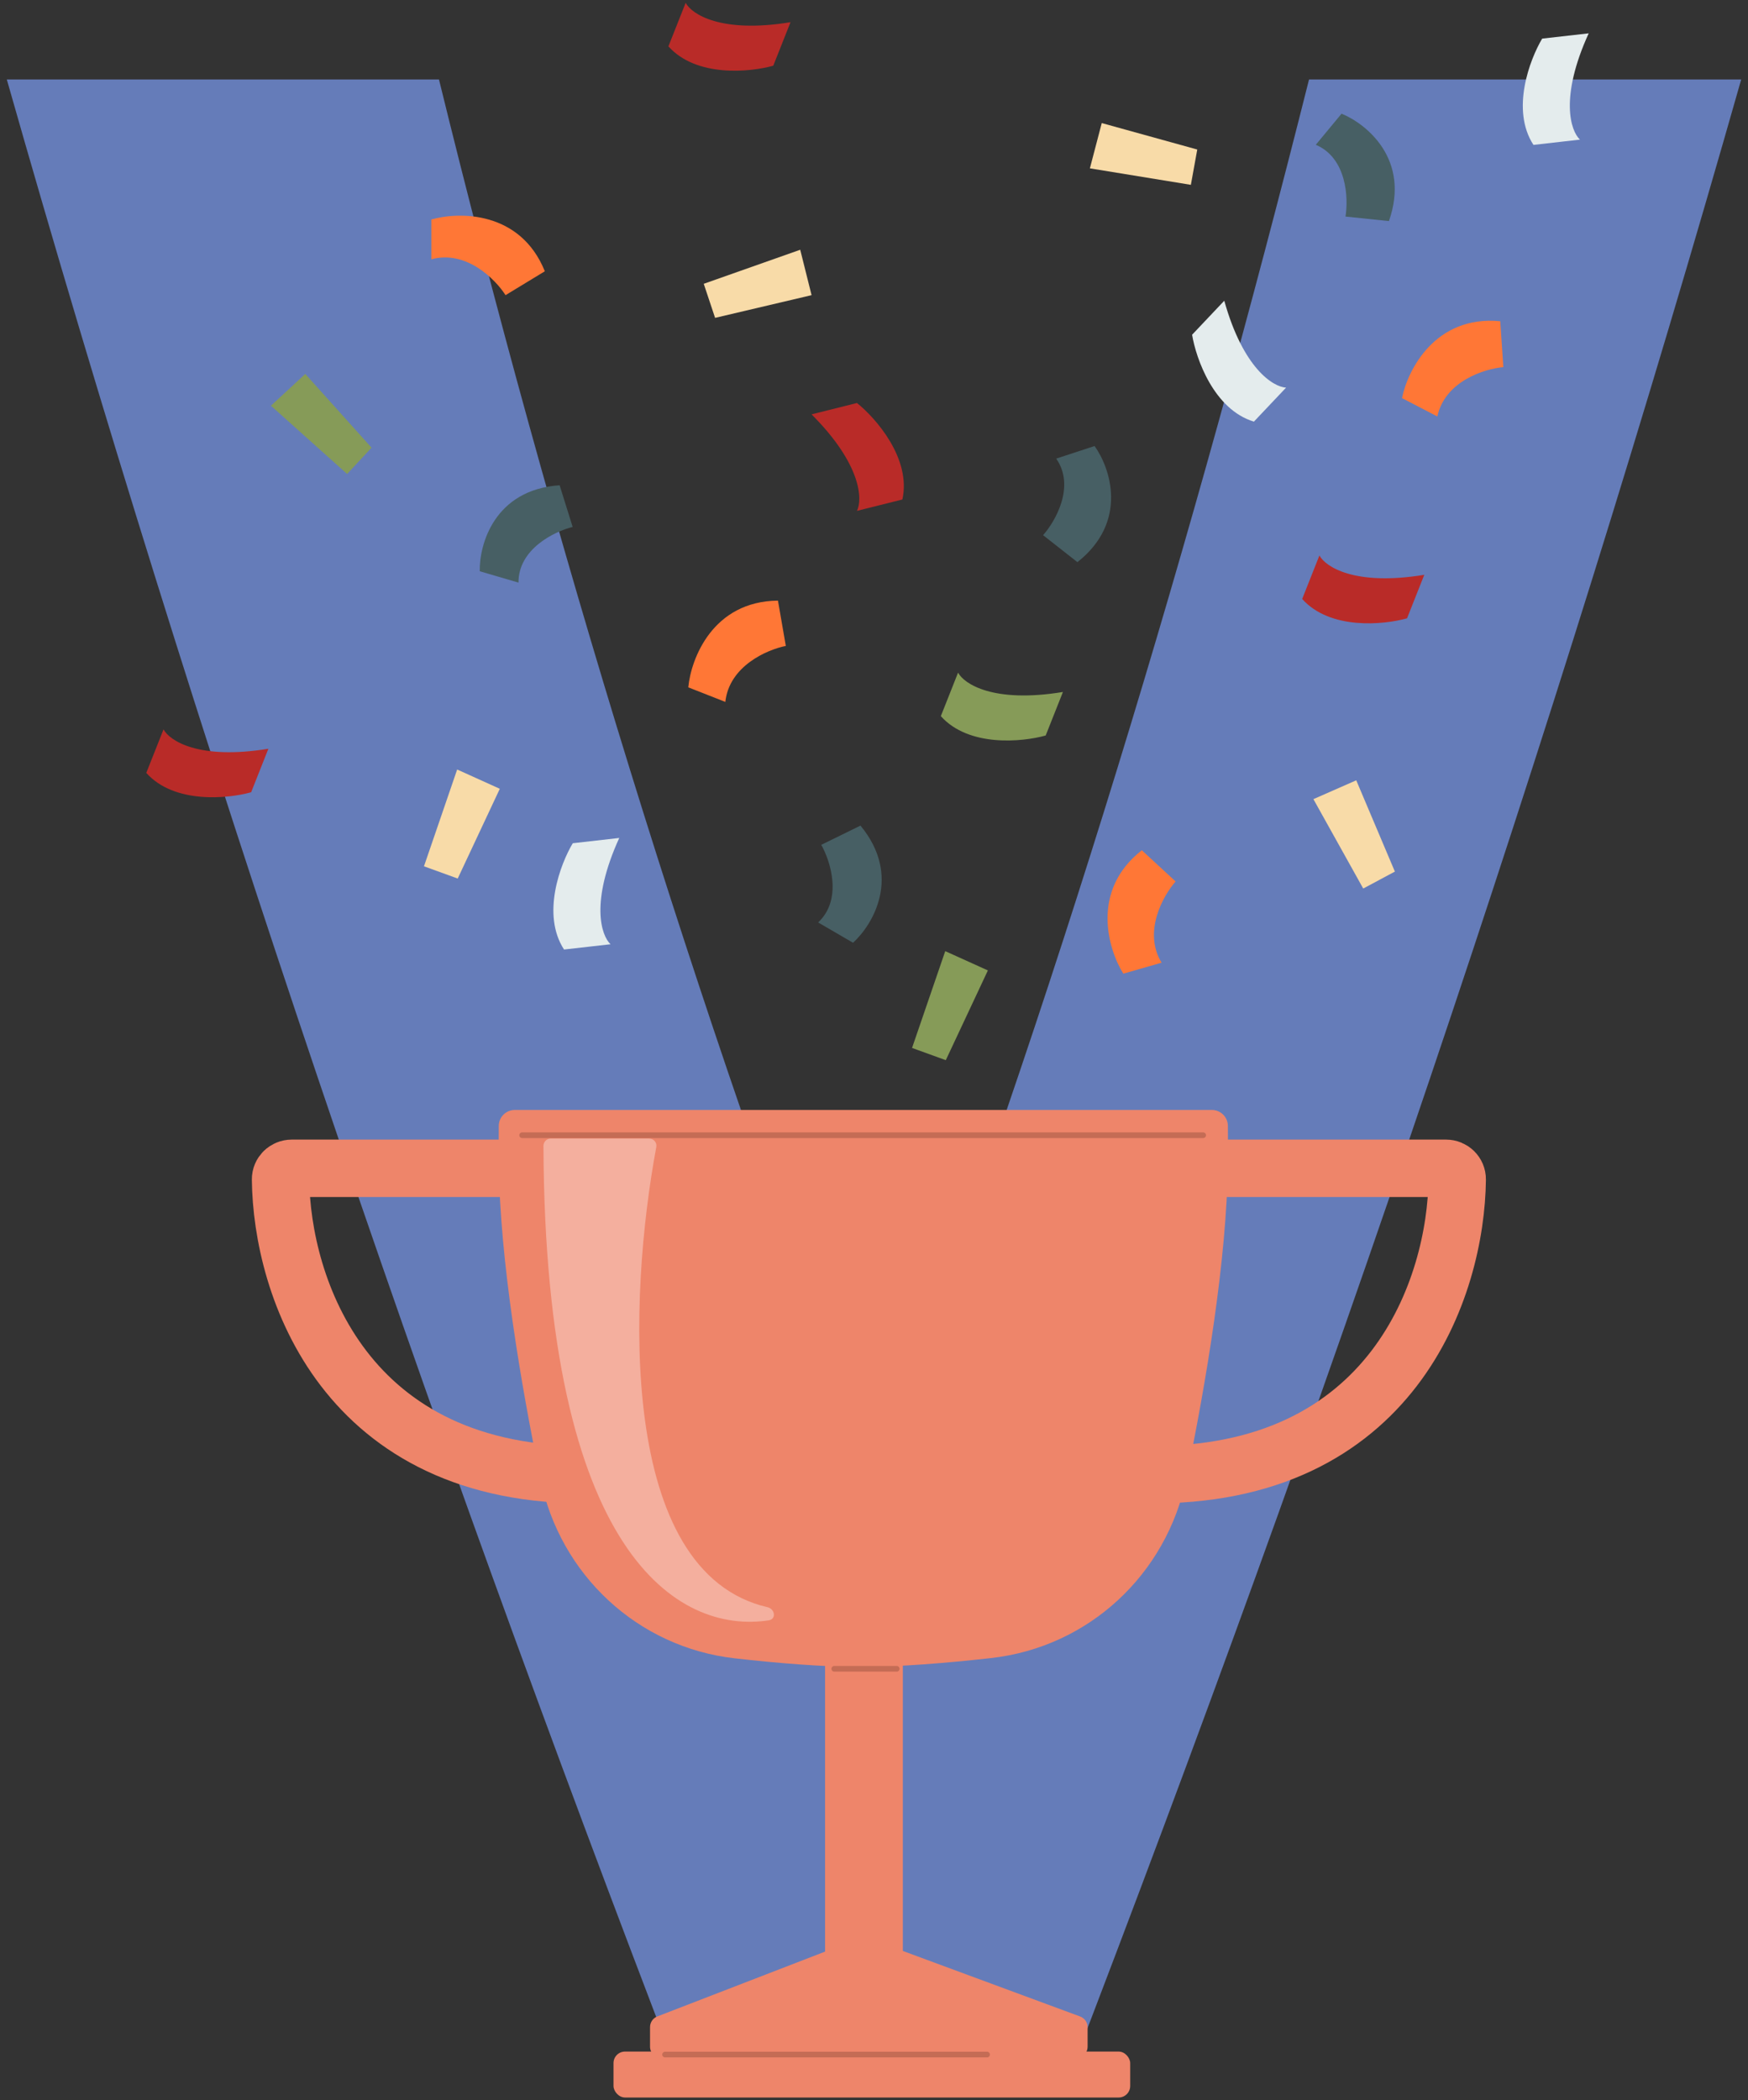 <svg width="154" height="185" viewBox="0 0 154 185" fill="none" xmlns="http://www.w3.org/2000/svg">
<rect x="0" y="0" width="154" height="185" fill="#333333" stroke="none"/>
<path d="M94.146 183H59.854C37.161 123.997 17.241 65.499 0.599 7H38.674C48.507 47.092 61.115 88.444 76.244 128.032C76.748 129.04 77.252 129.04 77.757 128.032C92.886 88.444 105.241 47.092 115.327 7H153.401C136.76 65.499 116.84 123.997 94.146 183Z" fill="#657CB9"/>
<path d="M57.269 178.564C57.269 178.146 57.526 177.771 57.916 177.621L75.759 170.727C75.989 170.638 76.243 170.636 76.474 170.722L95.157 177.627C95.555 177.773 95.818 178.152 95.818 178.575V180.286C95.818 180.845 95.365 181.297 94.807 181.297H58.281C57.722 181.297 57.269 180.845 57.269 180.286V178.564Z" fill="#EE856A"/>
<rect x="54.051" y="180.719" width="45.519" height="4.046" rx="1.012" fill="#EE856A"/>
<rect x="72.689" y="138.893" width="6.853" height="36.836" fill="#EE856A"/>
<path d="M43.942 102.494C43.928 101.241 43.941 99.305 43.942 99.195C43.942 99.191 43.942 99.188 43.942 99.185C43.942 98.405 44.574 97.774 45.353 97.774H106.767C107.546 97.774 108.178 98.405 108.178 99.185C108.178 99.188 108.178 99.191 108.178 99.195C108.179 99.305 108.193 101.241 108.178 102.494C108.077 111.005 106.255 121.8 104.514 130.251C102.773 138.71 95.903 145.091 87.32 146.055C83.395 146.496 79.259 146.834 75.799 146.833C72.473 146.832 68.515 146.508 64.74 146.08C56.187 145.111 49.354 138.736 47.617 130.306C45.873 121.846 44.043 111.024 43.942 102.494Z" fill="#EE856A"/>
<path d="M47.429 102.913H25.708C25.162 102.913 24.712 103.345 24.718 103.892C24.814 113.286 30.306 130.229 52.14 129.898" stroke="#EE856A" stroke-width="5.058"/>
<path d="M105.67 102.913H127.391C127.937 102.913 128.387 103.345 128.381 103.892C128.285 113.286 122.793 130.229 100.958 129.898" stroke="#EE856A" stroke-width="5.058"/>
<path d="M46 100H106" stroke="#C46C55" stroke-width="0.5" stroke-linecap="round"/>
<path d="M73.5 147H79" stroke="#C46C55" stroke-width="0.5" stroke-linecap="round"/>
<path d="M58.593 180.983H86.96" stroke="#C46C55" stroke-width="0.5" stroke-linecap="round"/>
<path d="M57.196 100.295H48.507C48.159 100.295 47.877 100.593 47.878 100.941C48.017 137.027 59.807 143.944 67.729 142.731C68.402 142.628 68.285 141.731 67.622 141.577C54.353 138.503 55.36 114.222 57.82 101.039C57.893 100.649 57.593 100.295 57.196 100.295Z" fill="#F4AF9E"/>
<path d="M48 23.896C45.846 18.565 40.436 18.635 38 19.336V22.843C41.077 22.002 43.641 24.597 44.538 26L48 23.896Z" fill="#FF7736"/>
<path d="M100.596 74.899C96.064 78.436 97.619 83.619 98.964 85.768L102.336 84.803C100.68 82.076 102.47 78.897 103.572 77.648L100.596 74.899Z" fill="#FF7736"/>
<path d="M132.174 28.297C126.451 27.75 124.018 32.583 123.518 35.068L126.63 36.685C127.302 33.567 130.787 32.488 132.445 32.339L132.174 28.297Z" fill="#FF7736"/>
<path d="M68.539 52.908C62.79 52.962 60.876 58.023 60.638 60.547L63.902 61.83C64.244 58.658 67.597 57.221 69.231 56.899L68.539 52.908Z" fill="#FF7736"/>
<path d="M63 28L62 25L70.5 22L71.5 26L63 28Z" fill="#F8DBA8"/>
<path d="M105.48 13.171L104.916 16.282L96.02 14.829L97.065 10.841L105.48 13.171Z" fill="#F8DBA8"/>
<path d="M40.325 77.389L37.352 76.311L40.276 67.784L44.033 69.483L40.325 77.389Z" fill="#F8DBA8"/>
<path d="M83.325 93.389L80.352 92.311L83.276 83.784L87.033 85.483L83.325 93.389Z" fill="#869B58"/>
<path d="M32.733 39.435L30.582 41.753L23.868 35.738L26.896 32.94L32.733 39.435Z" fill="#869B58"/>
<path d="M122.89 76.777L120.101 78.269L115.712 70.395L119.486 68.736L122.89 76.777Z" fill="#F8DBA8"/>
<path d="M75.5 35.5L71.5 36.5C75.9 40.9 76 44 75.5 45L79.5 44C80.3 40.4 77.167 36.833 75.5 35.5Z" fill="#B92B28"/>
<path d="M123.961 54.467L125.48 50.634C119.34 51.644 116.763 49.918 116.242 48.929L114.723 52.762C117.182 55.51 121.906 55.044 123.961 54.467Z" fill="#B92B28"/>
<path d="M68.126 5.788L69.645 1.955C63.505 2.965 60.928 1.239 60.407 0.25L58.888 4.083C61.346 6.832 66.071 6.365 68.126 5.788Z" fill="#B92B28"/>
<path d="M22.126 69.788L23.645 65.955C17.505 66.965 14.928 65.239 14.407 64.25L12.887 68.083C15.346 70.832 20.071 70.365 22.126 69.788Z" fill="#B92B28"/>
<path d="M92.126 64.788L93.645 60.955C87.505 61.965 84.928 60.239 84.407 59.25L82.888 63.083C85.346 65.832 90.071 65.365 92.126 64.788Z" fill="#869B58"/>
<path d="M50.461 74.279L54.557 73.814C51.978 79.477 52.97 82.415 53.789 83.177L49.692 83.641C47.681 80.55 49.367 76.111 50.461 74.279Z" fill="#E4ECED"/>
<path d="M135.867 3.401L139.964 2.937C137.384 8.599 138.376 11.538 139.195 12.299L135.098 12.764C133.088 9.672 134.773 5.234 135.867 3.401Z" fill="#E4ECED"/>
<path d="M105.025 29.486L107.859 26.491C109.535 32.483 112.187 34.091 113.304 34.146L110.47 37.141C106.941 36.072 105.37 31.592 105.025 29.486Z" fill="#E4ECED"/>
<path d="M49.303 42.745C43.554 43.138 42.217 47.96 42.267 50.322L45.681 51.321C45.661 48.35 48.853 46.814 50.452 46.417L49.303 42.745Z" fill="#475F64"/>
<path d="M75.808 72.726C79.48 77.168 76.901 81.457 75.153 83.046L72.079 81.257C74.248 79.227 73.165 75.853 72.353 74.42L75.808 72.726Z" fill="#475F64"/>
<path d="M122.365 19.475C124.279 14.04 120.38 10.903 118.191 10.014L115.922 12.754C118.658 13.912 118.806 17.452 118.538 19.077L122.365 19.475Z" fill="#475F64"/>
<path d="M94.922 49.519C99.439 45.941 97.811 41.208 96.433 39.289L93.053 40.398C94.751 42.836 92.99 45.91 91.896 47.142L94.922 49.519Z" fill="#475F64"/>
</svg>
